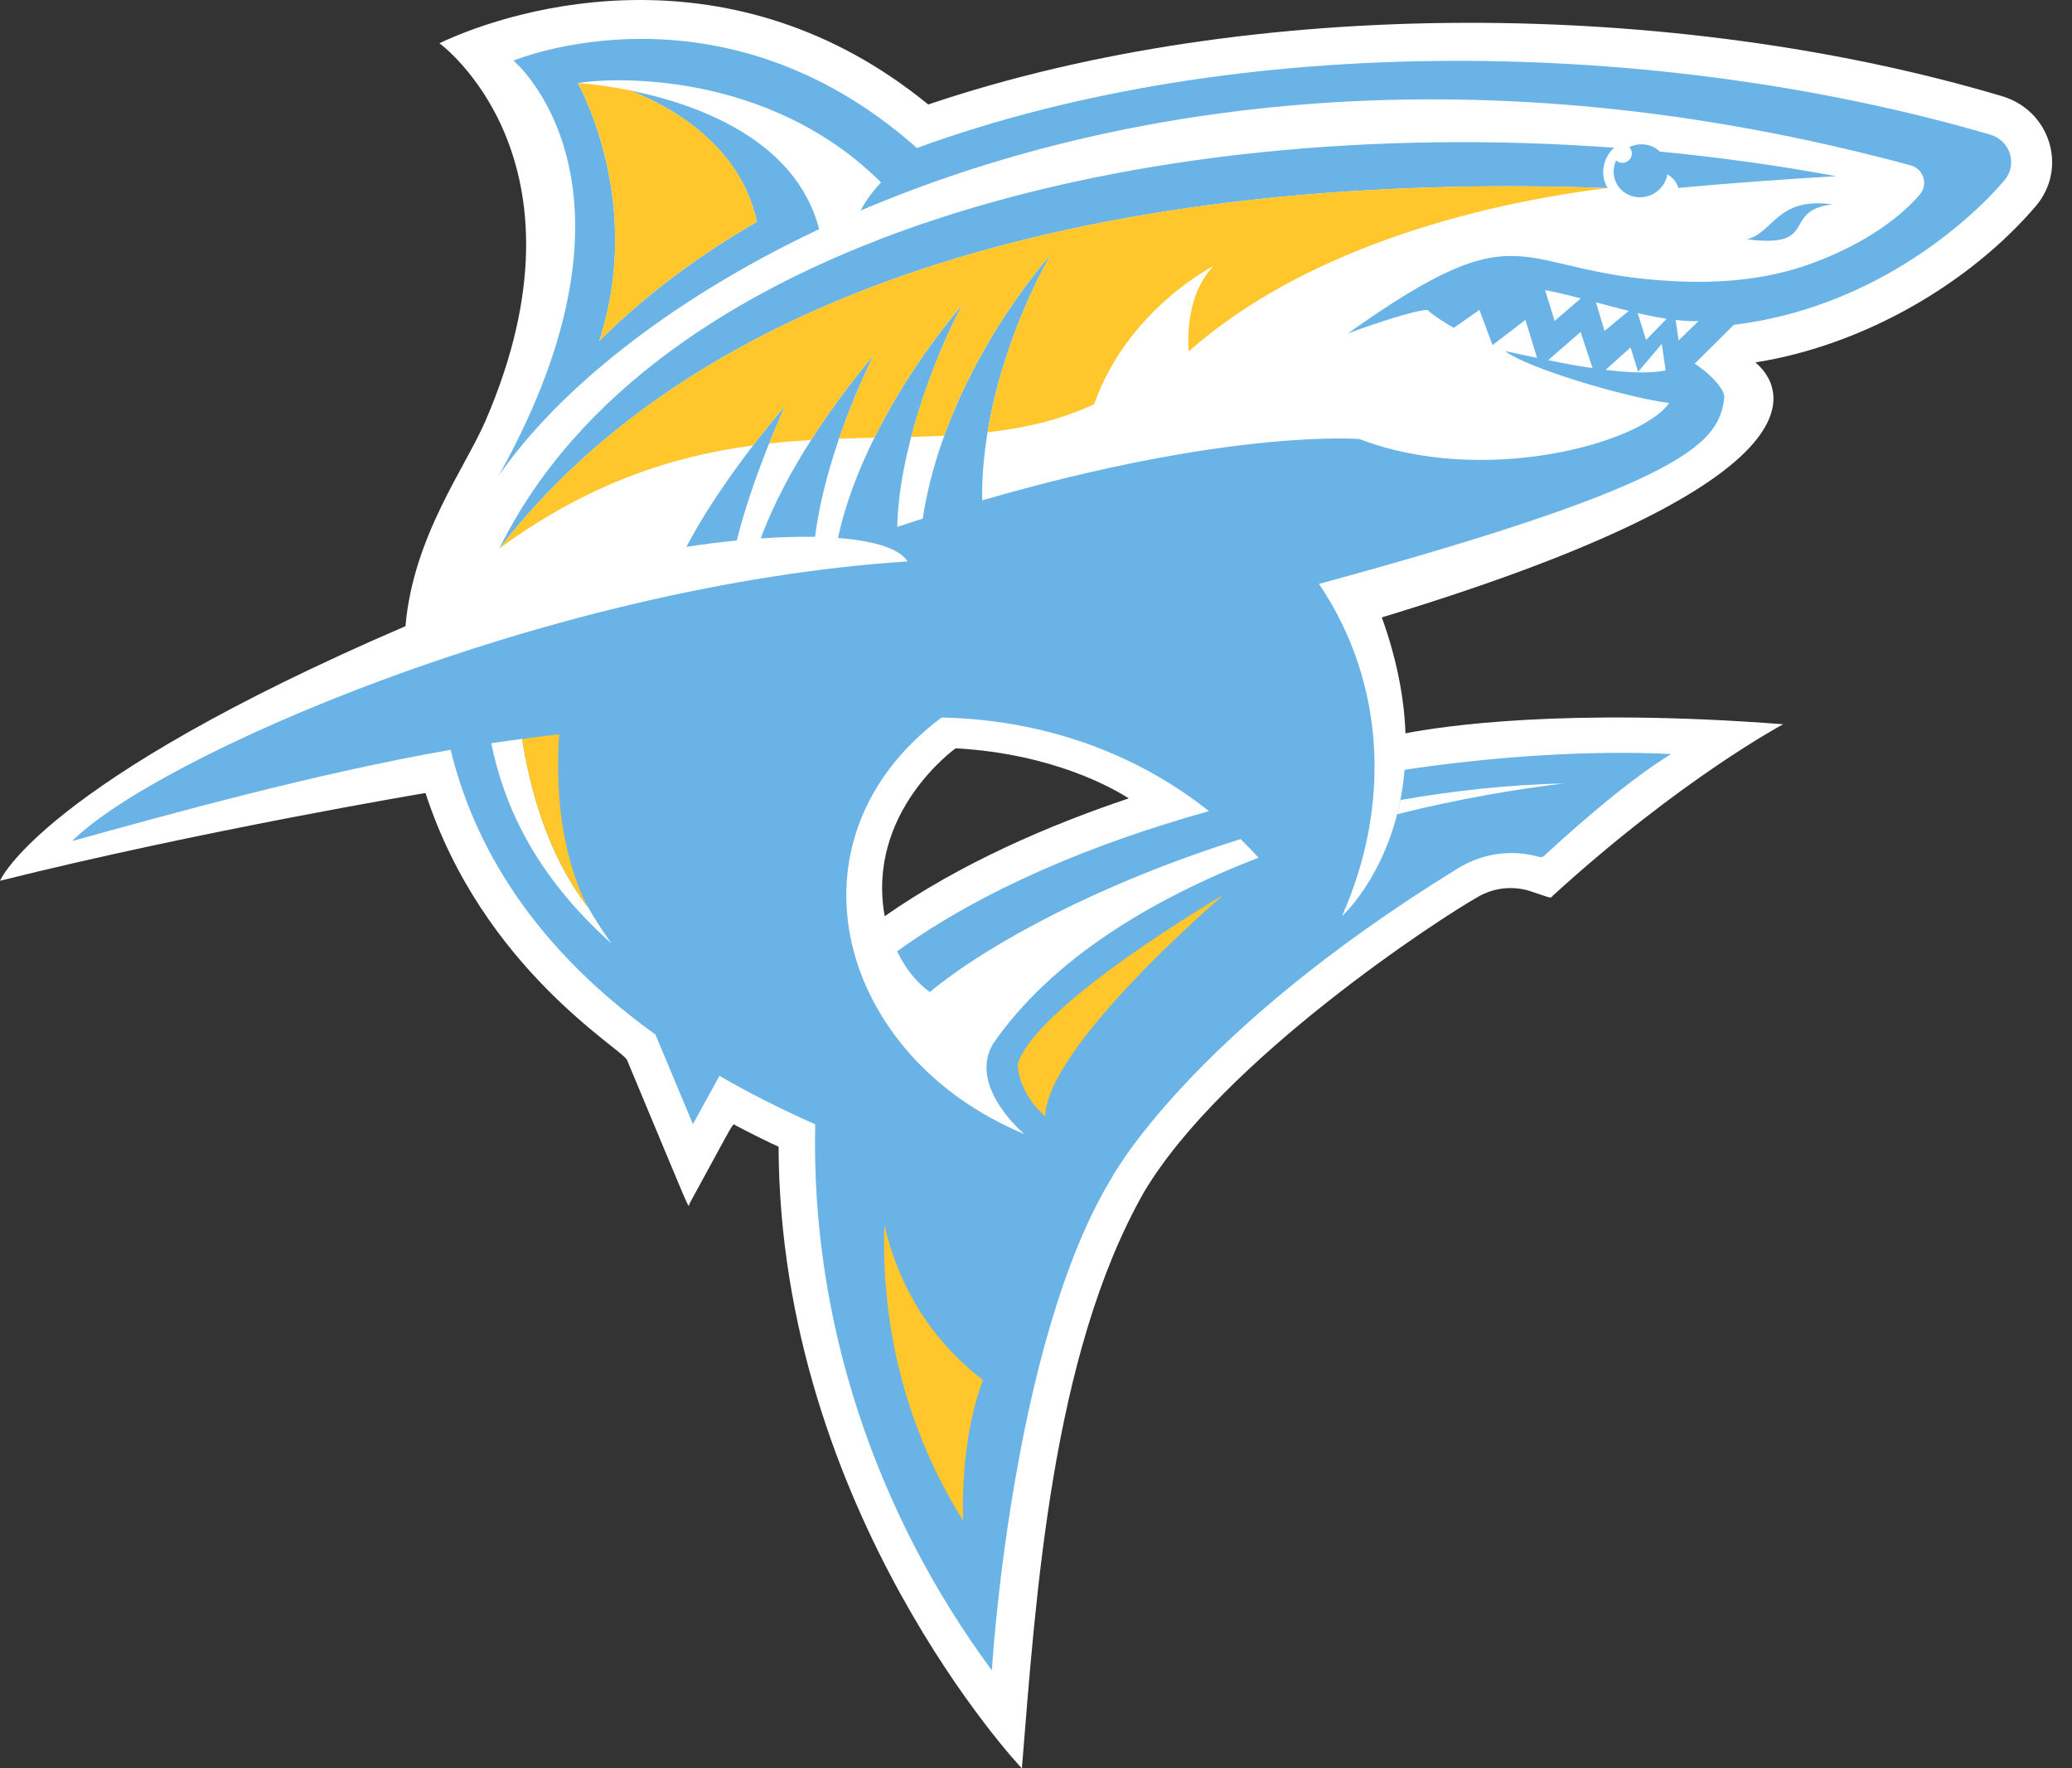 <svg width="75" height="64" viewBox="0 0 75 64" fill="none" xmlns="http://www.w3.org/2000/svg">
<rect x="0" y="0" width="75" height="64" fill="#333333" stroke="none"/>
<path d="M72.47 3.482C60.724 -0.017 45.389 -0.202 33.599 3.782C26.559 -1.974 18.809 0.192 15.905 1.565C15.905 1.565 21.669 5.744 17.577 15.223C16.835 16.943 14.955 19.428 14.677 22.663C1.459 28.355 0 31.878 0 31.878C7.281 30.061 15.402 28.701 15.402 28.701C17.47 35.06 22.528 37.963 22.697 38.366C25.18 44.299 24.887 43.694 24.962 43.557C26.71 40.366 26.495 40.663 26.631 40.735C27.419 41.147 27.894 41.372 28.182 41.503C28.227 54.682 36.986 64.022 36.989 64.001C37.498 57.736 38.069 49.024 41.405 43.154C44.236 38.376 52.135 33.216 53.538 32.438C54.538 31.884 55.449 32.276 55.483 32.286C56.231 32.529 56.098 32.518 56.206 32.419C60.867 28.17 64.546 26.213 64.546 26.213C56.655 25.607 52.199 26.284 50.874 26.541C50.83 25.313 50.581 23.914 50.018 22.345C67.523 17.04 64.138 13.601 63.537 13.118C67.535 12.482 71.336 10.211 73.688 7.462C74.859 6.091 74.215 4.002 72.471 3.482H72.47ZM32.023 33.159C31.346 29.39 34.592 27.083 34.592 27.083C38.143 27.283 40.32 28.55 40.857 28.896C37.942 29.875 34.754 31.254 32.023 33.16V33.159Z" fill="white"/>
<path d="M14.728 22.62C14.73 22.603 14.729 22.611 14.728 22.62V22.62Z" fill="white"/>
<path d="M24.847 19.79C25.778 18.02 27.241 16.067 28.422 14.69C27.889 15.854 27.104 17.807 26.67 19.562C26.089 19.619 25.48 19.695 24.847 19.791V19.79ZM29.503 19.431C29.766 17.273 30.712 14.699 31.624 12.864C30.245 14.477 28.435 17.038 27.537 19.487C28.248 19.438 28.908 19.42 29.504 19.431H29.503ZM72.551 6.531C71.157 8.163 67.675 11.16 62.758 11.757L61.345 13.161C62.099 13.669 62.44 14.181 62.414 14.395C62.219 15.964 61.303 17.445 47.743 21.134C50.199 24.766 50.316 29.248 48.583 33.137L48.588 33.148C48.588 33.148 50.543 31.374 50.843 27.86C54.349 27.34 57.707 27.156 60.489 27.291C58.71 28.378 56.376 30.527 55.903 30.968C55.85 31.018 55.775 31.033 55.704 31.013C54.727 30.732 53.659 30.883 52.775 31.426C42.99 37.448 40.223 42.657 40.223 42.657C36.602 48.63 35.902 60.457 35.902 60.457C31.739 54.826 29.346 47.882 29.508 40.692C28.238 40.13 27.085 39.543 26.041 38.937L25.082 40.687L23.725 37.444C18.85 33.944 17.028 30.073 16.312 27.138C11.503 27.978 6.285 29.422 2.611 30.442C5.62 27.424 19.754 21.178 32.851 20.319C32.596 19.907 31.841 19.633 30.722 19.508C30.597 19.494 30.467 19.481 30.333 19.471C30.978 16.444 32.985 13.201 34.827 11.039C33.759 13.058 32.532 16.4 32.477 19.072C32.789 18.968 33.097 18.867 33.401 18.769C33.929 15.273 35.87 11.754 38.029 9.213C36.632 11.729 35.503 15.084 35.553 18.11C44.54 15.503 49.187 15.892 49.203 15.889C53.658 17.603 59.359 16.078 60.422 14.585C58.866 14.396 55.24 13.308 54.482 12.707C54.678 12.753 55.107 12.836 55.638 12.954L55.215 11.578L54.025 12.49L53.551 11.217L52.622 11.867C52.238 11.646 51.866 11.4 51.666 11.217C51.023 11.237 48.792 12.067 48.792 12.067C55.34 7.411 54.691 9.896 60.638 10.179C62.166 10.252 63.875 10.153 65.547 9.546C67.272 8.92 68.642 8.021 69.487 7.048C69.807 6.679 69.634 6.112 69.157 5.983C53.474 1.744 40.369 3.69 31.15 7.623C31.357 7.228 31.625 6.883 31.892 6.602C27.815 2.549 22.166 2.79 20.913 3.008C20.924 3.036 23.34 7.255 21.691 12.341C23.349 10.69 25.271 9.257 27.397 8.029C26.78 5.134 24.052 3.759 22.805 3.273C25.109 3.738 28.8 4.991 29.65 8.295C24.079 10.921 20.102 14.251 18.053 17.216C23.949 6.651 18.585 2.193 18.585 2.193C18.598 2.196 26.073 -0.959 33.19 5.357C44.84 1.101 60.011 1.363 72.038 4.872C72.77 5.086 73.04 5.959 72.55 6.533L72.551 6.531ZM45.554 31.042C45.357 30.824 45.131 30.588 44.907 30.37C39.891 31.942 35.783 34.144 33.658 35.904C33.253 35.615 32.825 35.158 32.474 34.433C35.547 32.21 39.555 30.531 43.761 29.358C41.147 27.278 37.803 26.046 34.082 25.969C28.168 30.395 30.314 38.245 37.079 41.046C37.079 41.046 35.035 39.34 35.937 37.794L35.939 37.786C38.074 34.696 41.717 32.528 45.553 31.043L45.554 31.042ZM58.724 5.893C58.637 5.893 58.558 5.861 58.498 5.808C58.445 5.923 58.413 6.049 58.41 6.182C58.394 6.711 58.819 7.141 59.36 7.141C59.857 7.141 60.277 6.778 60.353 6.308C60.543 6.416 60.688 6.591 60.752 6.801C62.571 6.63 64.704 6.482 66.456 6.376C64.363 5.988 62.229 5.692 60.08 5.486C59.788 5.209 59.351 5.144 58.976 5.325C59.033 5.386 59.069 5.466 59.069 5.555C59.069 5.742 58.915 5.894 58.724 5.894L58.724 5.893ZM18.076 19.849C26.309 9.219 42.559 6.243 58.192 6.806C58.068 6.604 58.008 6.357 58.039 6.096C58.074 5.798 58.219 5.535 58.426 5.347C41.282 4.09 23.584 8.667 18.077 19.849L18.076 19.849ZM66.322 7.397C64.317 7.115 64.201 8.424 63.236 8.661C65.884 9.004 64.463 7.621 66.322 7.397Z" fill="#69B3E7"/>
<path d="M20.914 3.006C20.95 2.999 20.99 2.993 21.033 2.987C20.956 2.998 20.914 3.006 20.914 3.006Z" fill="#FFC72C"/>
<path d="M21.255 32.806C19.787 30.884 19.164 28.46 18.899 26.744C18.538 26.792 18.348 26.814 17.781 26.899C18.232 29.086 19.311 31.627 22.134 34.149C21.803 33.691 21.509 33.227 21.242 32.763C21.247 32.777 21.25 32.791 21.256 32.805L21.255 32.806Z" fill="white"/>
<path d="M50.573 29.469C52.814 28.909 54.918 28.555 56.607 28.355C54.602 28.402 52.615 28.617 50.69 28.955C50.654 29.132 50.615 29.303 50.573 29.468V29.469Z" fill="white"/>
<path d="M44.299 32.38C44.299 32.38 37.897 37.84 37.834 40.407C36.807 39.498 36.839 38.504 36.839 38.504C37.516 36.338 44.3 32.38 44.3 32.38L44.299 32.38ZM32.014 44.344C31.883 48.04 32.811 51.748 34.861 55.041C34.811 53.135 35.059 51.329 35.582 49.949C33.747 48.548 32.538 46.601 32.014 44.344ZM21.691 12.339C23.349 10.688 25.271 9.255 27.397 8.027C26.78 5.131 24.052 3.757 22.805 3.271C21.7 3.048 20.913 3.006 20.913 3.006C20.924 3.033 23.34 7.252 21.691 12.338V12.339ZM18.075 19.849C21.382 17.431 24.427 16.501 27.261 16.122C27.659 15.605 28.054 15.119 28.422 14.69C28.248 15.07 28.046 15.536 27.839 16.051C28.353 15.995 28.86 15.955 29.36 15.925C30.109 14.753 30.922 13.685 31.625 12.864C31.188 13.741 30.744 14.789 30.37 15.879C30.801 15.863 31.228 15.853 31.649 15.843C32.546 14.038 33.716 12.342 34.827 11.038C34.168 12.283 33.45 14.03 32.982 15.814C33.385 15.803 33.783 15.79 34.178 15.77C35.063 13.328 36.49 11.022 38.028 9.211C37.003 11.059 36.123 13.357 35.746 15.646C37.075 15.496 38.359 15.209 39.602 14.633C40.823 11.189 43.926 9.628 43.926 9.628C42.804 10.801 43.03 12.716 43.03 12.716C47.093 9.119 53.204 7.421 58.192 6.805C42.559 6.243 26.309 9.219 18.076 19.848L18.075 19.849ZM20.242 26.573C19.798 26.627 19.35 26.684 18.898 26.745C19.163 28.46 19.787 30.884 21.254 32.806C21.249 32.791 21.244 32.774 21.239 32.758C20.267 30.798 20.113 28.464 20.241 26.573H20.242Z" fill="#FFC72C"/>
<path d="M56.273 11.615L55.928 10.501C56.323 10.572 56.766 10.681 57.218 10.801L56.273 11.615ZM57.77 10.943L58.078 11.979L58.956 11.253C58.58 11.161 57.787 10.948 57.769 10.943H57.77ZM59.278 11.331L59.583 12.302L60.329 11.537C59.989 11.486 59.638 11.415 59.278 11.331ZM60.653 11.58L60.761 12.322L61.48 11.621C61.272 11.628 61.052 11.627 60.653 11.58ZM59.296 13.456L59.02 12.574L58.117 13.387C58.925 13.486 59.716 13.522 60.292 13.409L60.15 12.447L59.296 13.456ZM57.212 12.016L56.039 13.035C56.525 13.137 57.082 13.243 57.646 13.324L57.213 12.016H57.212Z" fill="white"/>
</svg>
